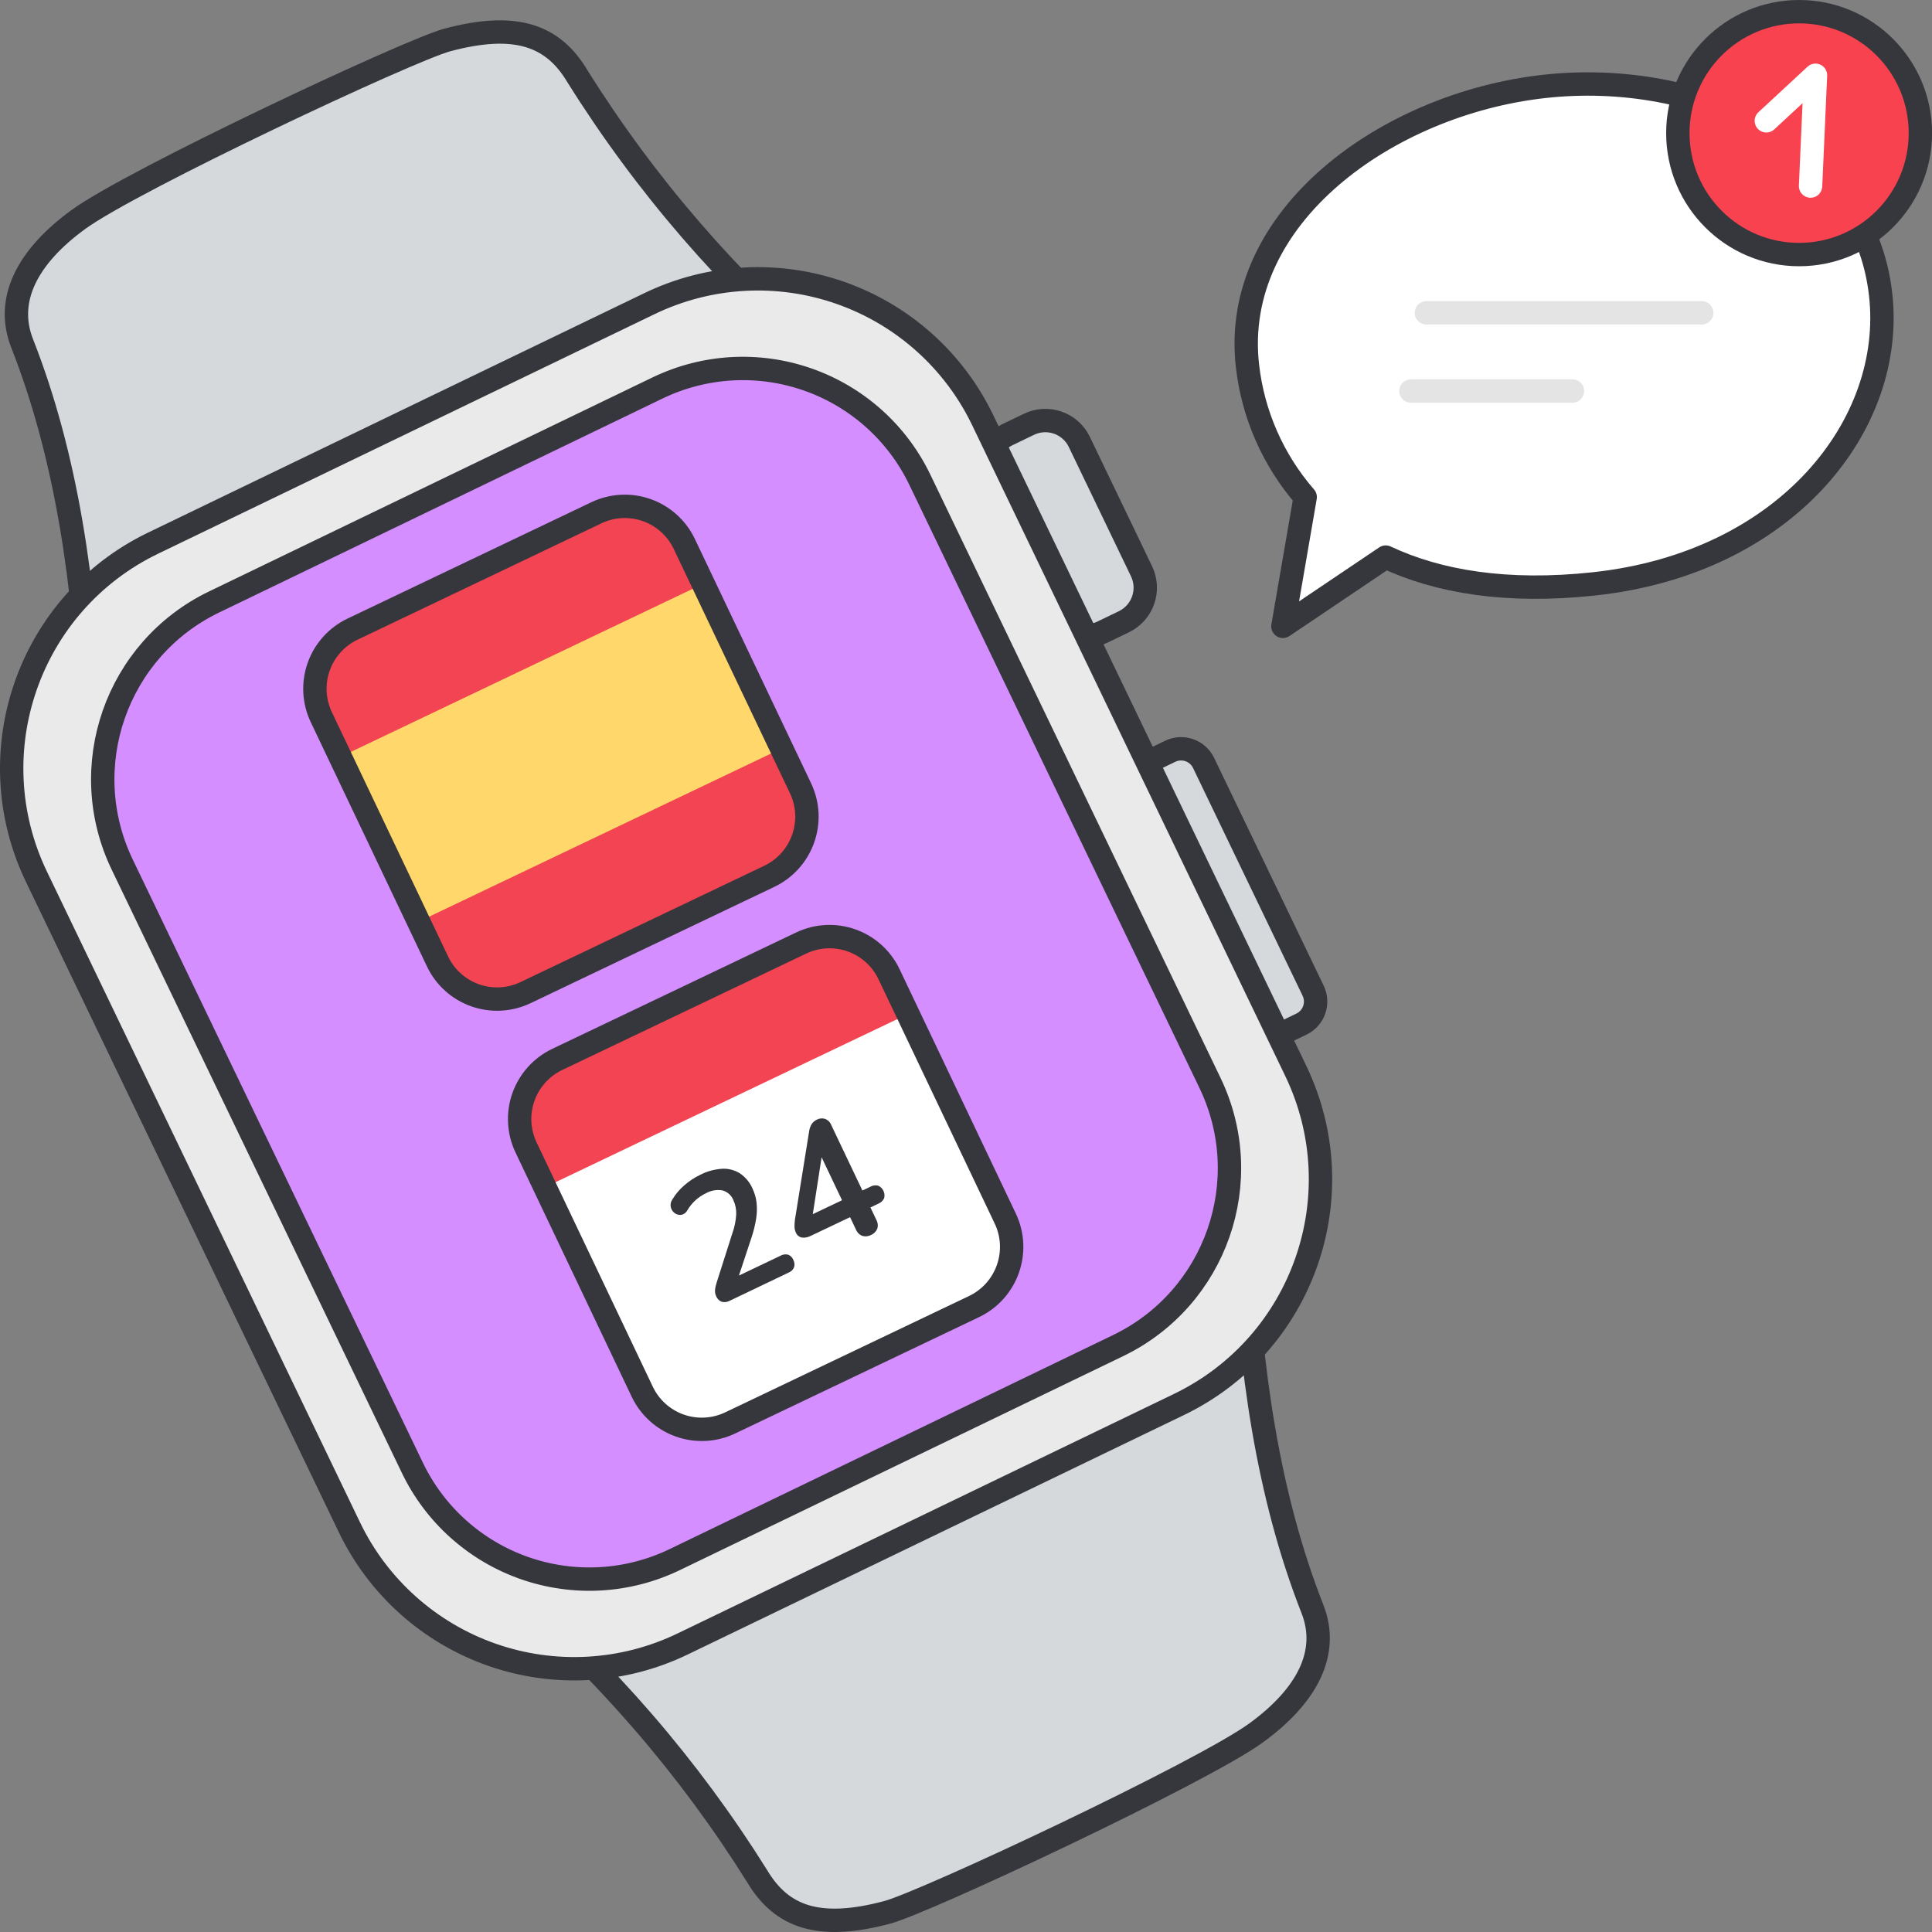 <svg width="124" height="124" viewBox="0 0 124 124" fill="none" xmlns="http://www.w3.org/2000/svg">
<rect x="0" y="0" width="124" height="124" fill="#808080" stroke="none"/>
<path d="M83.77 31.905L82.34 40.2L88.94 35.755C92.274 37.325 96.674 38.085 102.327 37.472C114.679 36.132 121.648 27.232 120.703 18.897C119.623 9.321 109.082 4.421 99.061 5.552C89.04 6.683 78.985 13.893 80.064 23.469C80.416 26.592 81.708 29.534 83.77 31.905Z" fill="white" stroke="#36373C" stroke-width="1.5" stroke-linejoin="round"/>
<path d="M115.471 16.338C119.769 16.338 123.254 12.848 123.254 8.544C123.254 4.239 119.769 0.75 115.471 0.75C111.172 0.75 107.688 4.239 107.688 8.544C107.688 12.848 111.172 16.338 115.471 16.338Z" fill="#F8424F" stroke="#36373C" stroke-width="1.5" stroke-linejoin="round"/>
<path d="M113.367 7.754L116.522 4.831L116.206 11.941" stroke="white" stroke-width="1.5" stroke-linecap="round" stroke-linejoin="round"/>
<path d="M91.55 20.077H109.219H91.55ZM90.555 25.097H100.924H90.555Z" fill="white"/>
<path d="M91.55 20.077H109.219M90.555 25.097H100.924" stroke="#E4E4E4" stroke-width="1.5" stroke-linecap="round" stroke-linejoin="round"/>
<path d="M72.135 39.905L70.752 40.572C70.466 40.711 70.154 40.791 69.836 40.81C69.518 40.828 69.199 40.783 68.898 40.677C68.598 40.572 68.321 40.408 68.083 40.196C67.846 39.983 67.653 39.725 67.516 39.438L63.525 31.138C63.246 30.558 63.209 29.892 63.422 29.285C63.634 28.678 64.078 28.18 64.656 27.9L66.038 27.233C66.325 27.094 66.637 27.013 66.955 26.995C67.273 26.977 67.592 27.022 67.892 27.127C68.193 27.232 68.47 27.396 68.707 27.608C68.945 27.821 69.138 28.078 69.275 28.366L73.266 36.666C73.545 37.246 73.582 37.912 73.37 38.519C73.158 39.127 72.713 39.625 72.135 39.905ZM83.534 65.727L80.671 67.109C80.481 67.201 80.275 67.254 80.065 67.266C79.855 67.278 79.644 67.248 79.445 67.178C79.247 67.109 79.064 67.001 78.907 66.86C78.75 66.72 78.623 66.55 78.531 66.36L71.496 51.737C71.115 50.94 71.451 49.986 72.245 49.6L75.109 48.218C75.299 48.126 75.505 48.073 75.715 48.061C75.925 48.049 76.136 48.079 76.334 48.148C76.533 48.218 76.716 48.326 76.873 48.467C77.03 48.607 77.157 48.777 77.249 48.967L84.282 63.59C84.663 64.387 84.329 65.341 83.534 65.727ZM80.62 111.222C77.138 113.755 59.397 122.084 56.949 122.738C52.548 123.913 50.16 123.038 48.6 120.423C44.246 113.46 38.847 107.209 32.592 101.888L79.847 79.088C80.192 87.82 81.391 96.037 84.234 103.264C85.344 106.083 83.885 108.846 80.62 111.222ZM5.037 14.083C8.518 11.55 26.261 3.221 28.704 2.567C33.099 1.393 35.493 2.267 37.053 4.882C41.408 11.845 46.809 18.097 53.066 23.417L5.809 46.219C5.464 37.487 4.265 29.27 1.422 22.042C0.312 19.222 1.771 16.459 5.037 14.083Z" fill="#D5D9DB" stroke="#36373C" stroke-width="1.5" stroke-linejoin="round"/>
<path d="M75.682 90.136L43.81 105.515C41.915 106.429 39.858 106.96 37.757 107.078C35.656 107.196 33.552 106.899 31.566 106.203C29.58 105.508 27.751 104.427 26.183 103.024C24.615 101.621 23.338 99.923 22.427 98.026L2.342 56.277C-1.499 48.298 1.847 38.716 9.82 34.863L41.692 19.484C43.588 18.57 45.645 18.039 47.746 17.921C49.847 17.803 51.95 18.1 53.936 18.796C55.922 19.491 57.752 20.571 59.32 21.975C60.888 23.378 62.164 25.076 63.075 26.973L83.16 68.722C87.001 76.701 83.655 86.283 75.682 90.136Z" fill="#EAEAEA" stroke="#36373C" stroke-width="1.5" stroke-linejoin="round"/>
<path d="M71.77 86.36L43.303 100.1C40.288 101.554 36.819 101.749 33.66 100.642C30.501 99.535 27.912 97.218 26.464 94.2L7.848 55.5C4.823 49.217 7.459 41.671 13.737 38.637L42.203 24.9C45.218 23.446 48.687 23.251 51.846 24.358C55.005 25.465 57.594 27.782 59.042 30.8L77.658 69.5C80.681 75.782 78.046 83.325 71.77 86.36Z" fill="#D48EFF" stroke="#36373C" stroke-width="1.5" stroke-linejoin="round"/>
<path d="M57.061 62.53L64.519 78.206C65.523 80.319 64.629 82.846 62.519 83.857L46.865 91.326C45.851 91.809 44.688 91.87 43.629 91.495C42.57 91.12 41.705 90.34 41.222 89.326L33.764 73.647C33.281 72.632 33.219 71.467 33.594 70.407C33.97 69.348 34.75 68.48 35.764 67.996L51.417 60.527C52.431 60.042 53.596 59.981 54.655 60.357C55.714 60.733 56.58 61.515 57.061 62.53Z" fill="white"/>
<path d="M57.061 62.53L58.275 65.082L34.978 76.2L33.764 73.648C33.281 72.633 33.219 71.468 33.594 70.409C33.97 69.349 34.75 68.481 35.764 67.997L51.417 60.528C52.431 60.043 53.596 59.981 54.655 60.357C55.714 60.733 56.58 61.515 57.061 62.53Z" fill="#F24452"/>
<path d="M46.863 83.472C46.699 83.57 46.502 83.598 46.317 83.55C46.154 83.482 46.025 83.35 45.961 83.185C45.906 83.066 45.882 82.935 45.893 82.804C45.907 82.642 45.941 82.483 45.993 82.329L47.003 79.158C47.144 78.766 47.228 78.356 47.252 77.94C47.264 77.625 47.201 77.313 47.069 77.027C47.009 76.877 46.916 76.743 46.796 76.635C46.676 76.527 46.532 76.448 46.377 76.404C46.013 76.338 45.637 76.402 45.314 76.583C44.812 76.819 44.393 77.203 44.114 77.683C44.05 77.805 43.943 77.9 43.814 77.948C43.704 77.985 43.585 77.985 43.475 77.948C43.361 77.911 43.26 77.841 43.185 77.748C43.105 77.651 43.056 77.534 43.042 77.409C43.028 77.266 43.064 77.122 43.142 77.002C43.348 76.655 43.608 76.344 43.914 76.081C44.223 75.809 44.568 75.581 44.94 75.403C45.381 75.175 45.865 75.043 46.361 75.013C46.761 74.994 47.157 75.099 47.495 75.313C47.847 75.553 48.124 75.887 48.295 76.277C48.431 76.563 48.52 76.869 48.557 77.183C48.594 77.526 48.586 77.872 48.532 78.212C48.465 78.633 48.362 79.048 48.225 79.452L47.258 82.376L47.092 82.028L50.098 80.593C50.244 80.51 50.417 80.486 50.58 80.527C50.734 80.584 50.855 80.704 50.913 80.857C50.995 81.003 51.014 81.176 50.965 81.336C50.9 81.493 50.773 81.617 50.614 81.678L46.863 83.472Z" fill="#36373C"/>
<path d="M55.905 79.261C55.821 79.308 55.727 79.337 55.631 79.347C55.535 79.358 55.438 79.349 55.345 79.321C55.16 79.25 55.013 79.105 54.939 78.921L54.559 78.121L52.033 79.321C51.859 79.415 51.66 79.453 51.464 79.429C51.286 79.393 51.139 79.269 51.075 79.099C51.019 78.973 50.991 78.837 50.992 78.699C50.994 78.477 51.017 78.256 51.06 78.038L51.928 72.638C51.948 72.469 52.002 72.306 52.087 72.159C52.171 72.028 52.291 71.924 52.433 71.859C52.592 71.776 52.777 71.758 52.948 71.809C53.042 71.844 53.128 71.9 53.199 71.971C53.27 72.042 53.324 72.128 53.359 72.222L55.351 76.41L55.851 76.171C56.005 76.082 56.188 76.055 56.361 76.097C56.67 76.236 56.833 76.578 56.746 76.906C56.668 77.067 56.533 77.192 56.367 77.257L55.867 77.496L56.247 78.296C56.344 78.47 56.365 78.676 56.304 78.865C56.267 78.954 56.213 79.035 56.144 79.103C56.076 79.171 55.995 79.225 55.905 79.261ZM54.043 77.034L52.523 73.834L52.823 73.692L52.095 78.386L51.93 78.039L54.043 77.034Z" fill="#36373C"/>
<path d="M57.061 62.53L64.519 78.206C65.523 80.319 64.629 82.846 62.519 83.857L46.865 91.326C45.851 91.809 44.688 91.87 43.629 91.495C42.57 91.12 41.705 90.34 41.222 89.326L33.764 73.647C33.281 72.632 33.219 71.467 33.594 70.407C33.97 69.348 34.75 68.48 35.764 67.996L51.417 60.527C52.431 60.042 53.596 59.981 54.655 60.357C55.714 60.733 56.58 61.515 57.061 62.53V62.53Z" stroke="#36373C" stroke-width="1.5" stroke-linejoin="round"/>
<path d="M49.437 56.209L33.783 63.679C33.281 63.918 32.737 64.056 32.182 64.085C31.628 64.114 31.073 64.033 30.549 63.847C30.025 63.662 29.543 63.374 29.131 63.002C28.718 62.63 28.383 62.181 28.144 61.679L20.685 46C20.202 44.986 20.142 43.822 20.517 42.763C20.892 41.704 21.671 40.838 22.685 40.353L38.34 32.883C38.841 32.644 39.385 32.506 39.94 32.477C40.495 32.449 41.05 32.529 41.574 32.715C42.097 32.901 42.579 33.188 42.992 33.56C43.404 33.932 43.74 34.382 43.979 34.883L51.437 50.562C51.919 51.576 51.98 52.741 51.605 53.799C51.23 54.858 50.45 55.725 49.437 56.209Z" fill="#FFD76A"/>
<path d="M43.984 34.886L45.2 37.438L21.9 48.554L20.687 46C20.203 44.985 20.141 43.82 20.516 42.76C20.891 41.7 21.672 40.832 22.687 40.348L38.34 32.879C38.842 32.639 39.386 32.501 39.942 32.472C40.498 32.444 41.054 32.525 41.578 32.711C42.102 32.898 42.585 33.186 42.998 33.559C43.41 33.932 43.745 34.383 43.984 34.886ZM28.145 61.678L26.931 59.126L50.231 48.009L51.445 50.561C51.928 51.576 51.99 52.741 51.614 53.8C51.239 54.86 50.459 55.727 49.445 56.212L33.788 63.681C32.774 64.166 31.609 64.227 30.551 63.851C29.493 63.475 28.627 62.693 28.145 61.678Z" fill="#F24452"/>
<path d="M43.921 34.915L51.379 50.591C52.383 52.704 51.489 55.231 49.379 56.242L33.726 63.711C32.712 64.194 31.549 64.255 30.49 63.88C29.431 63.505 28.566 62.725 28.083 61.711L20.624 46.032C20.14 45.017 20.079 43.852 20.454 42.792C20.829 41.732 21.61 40.865 22.624 40.38L38.277 32.911C38.779 32.672 39.324 32.533 39.879 32.504C40.435 32.475 40.991 32.556 41.515 32.742C42.039 32.928 42.522 33.216 42.934 33.589C43.347 33.962 43.683 34.413 43.921 34.915Z" stroke="#36373C" stroke-width="1.5" stroke-linejoin="round"/>
</svg>
